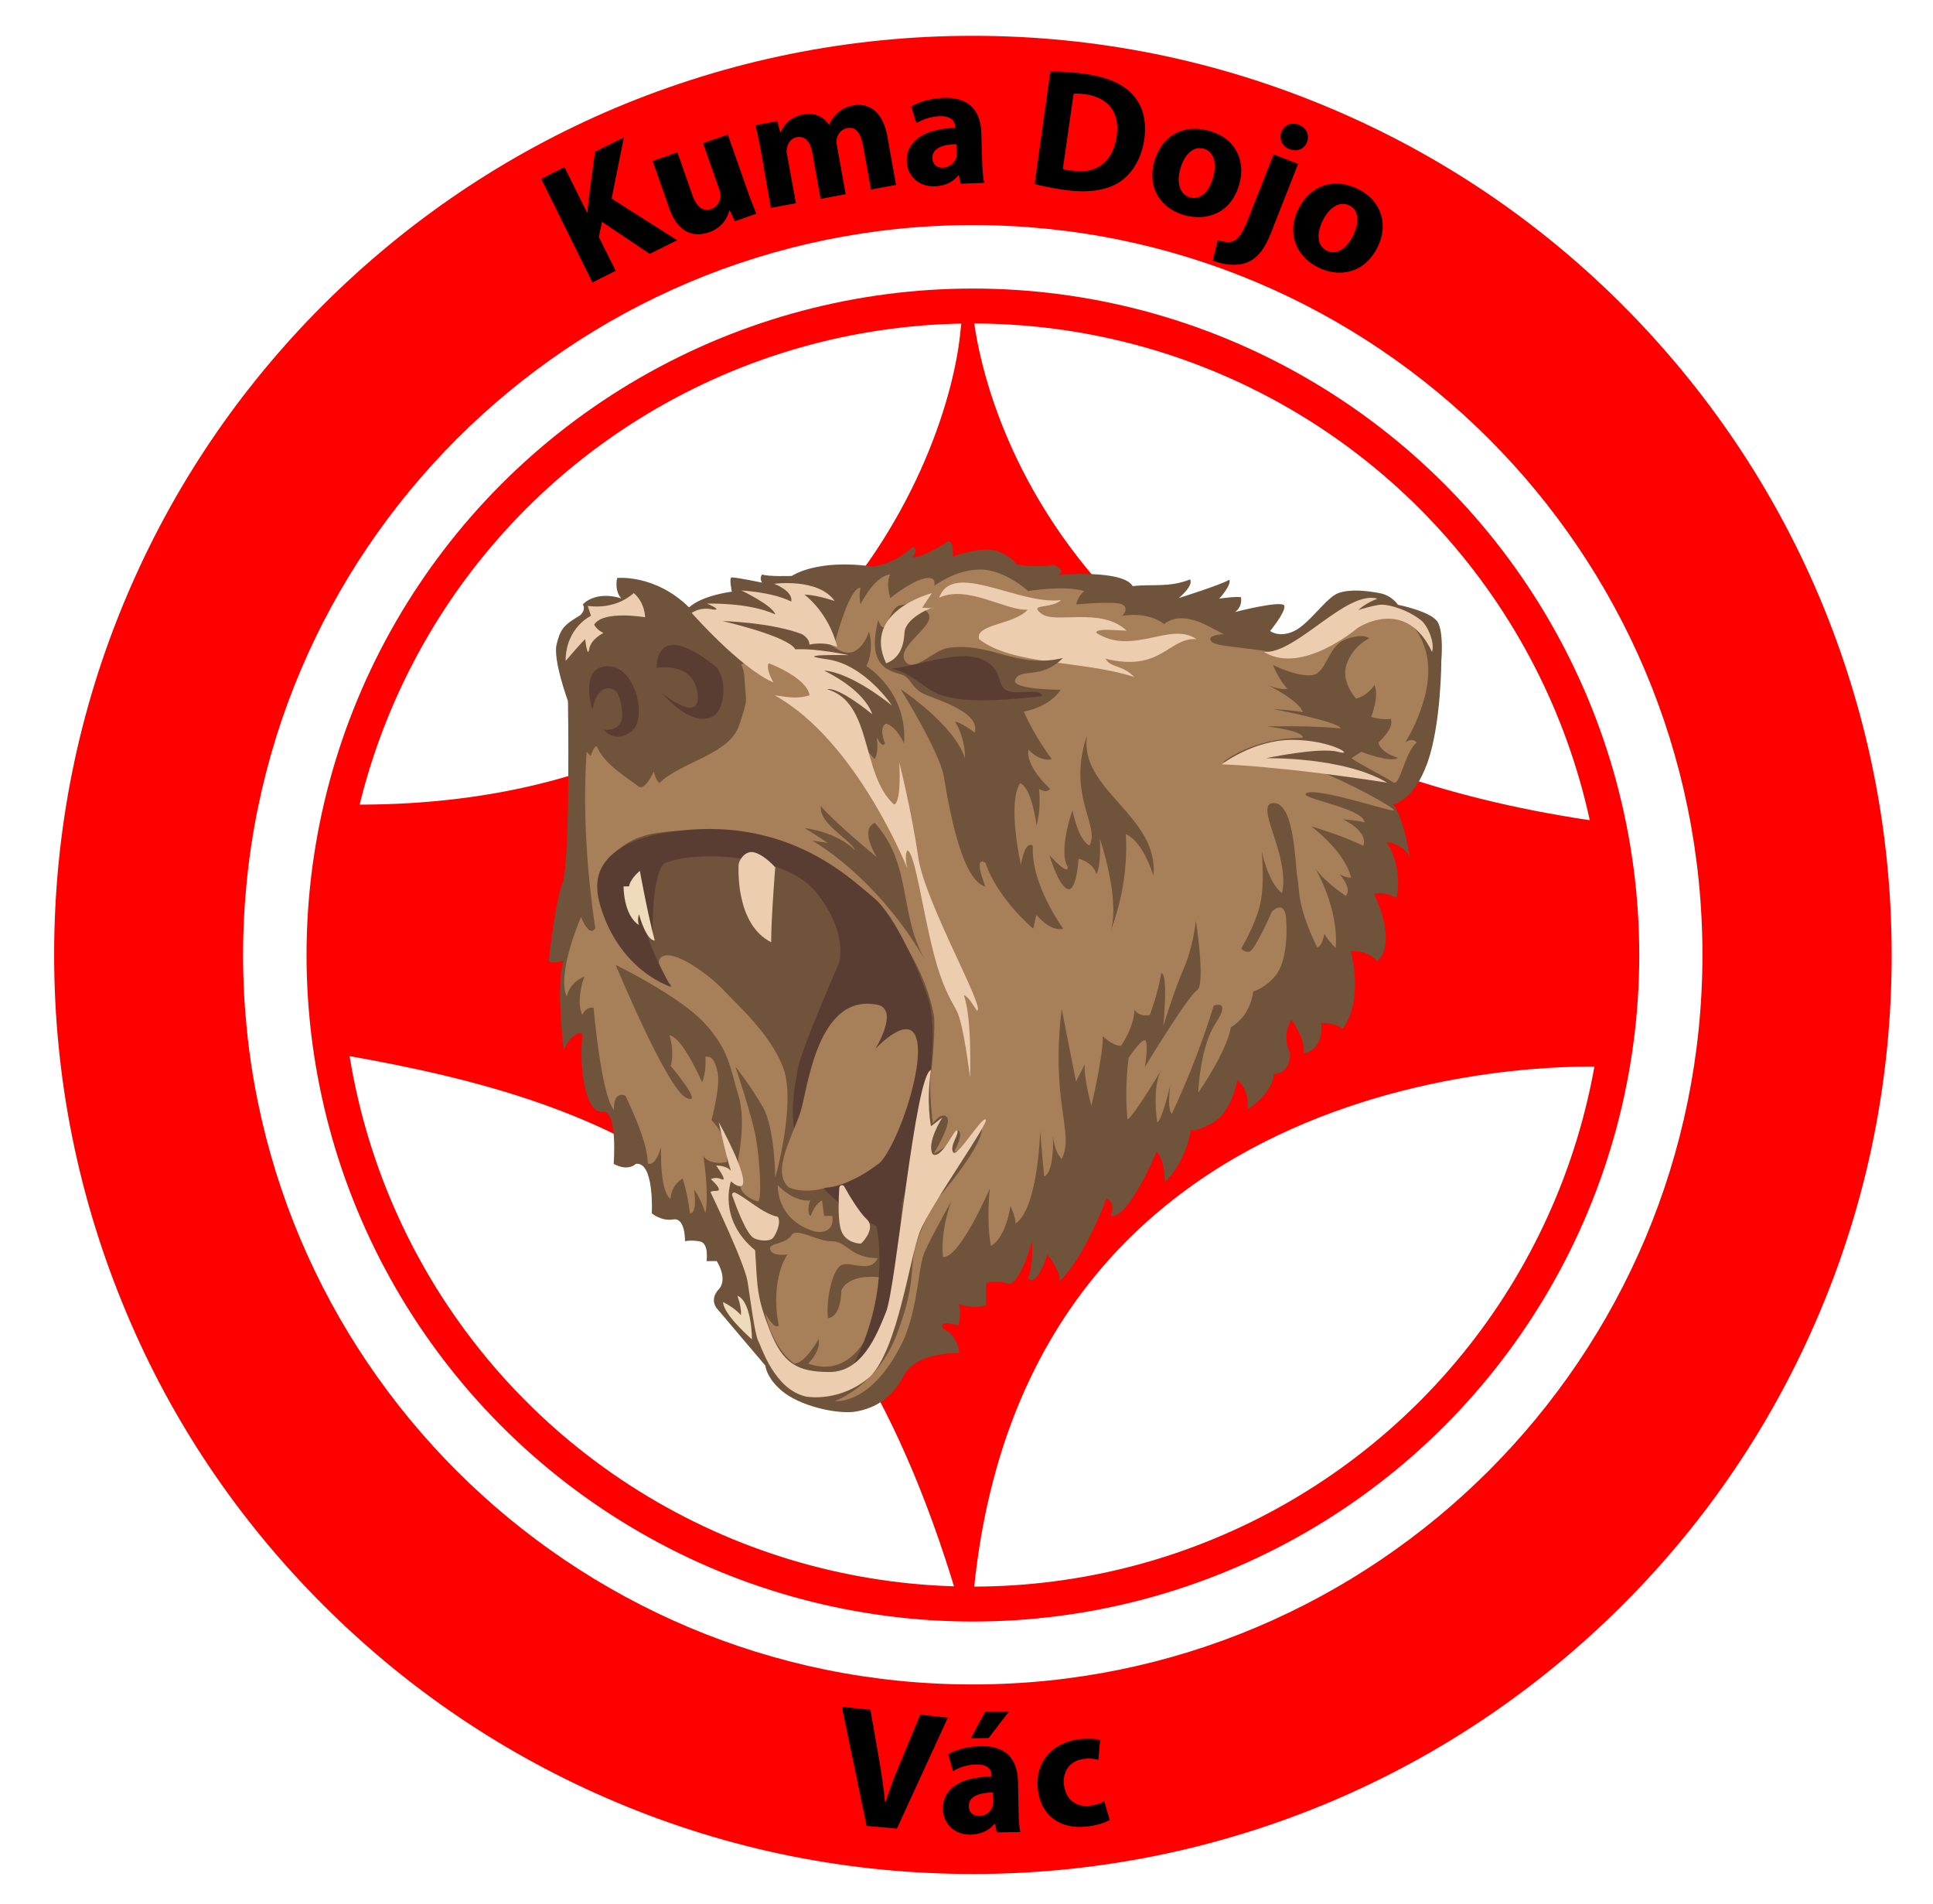 <?xml version="1.0" encoding="utf-8"?>
<!-- Generator: Adobe Illustrator 21.0.0, SVG Export Plug-In . SVG Version: 6.00 Build 0)  -->
<svg version="1.1" id="Layer_1" xmlns="http://www.w3.org/2000/svg" xmlns:xlink="http://www.w3.org/1999/xlink" x="0px" y="0px"
	 viewBox="0 0 664 654" style="enable-background:new 0 0 664 654;" xml:space="preserve">
<style type="text/css">
	.st0{fill:#FF0001;}
	.st1{fill:none;stroke:#FF0001;stroke-width:12;stroke-miterlimit:10;}
	.st2{fill:#6F533A;}
	.st3{fill:#A77F58;}
	.st4{fill:#EDCDB0;}
	.st5{fill:#593D33;}
	.st6{fill:#EFDBBC;}
</style>
<g>
	<path class="st0" d="M334.2,106.9c0,0,9.1,146.5,216.1,175.4c14,46.5,0,84.1,0,84.1S351,356.6,334.2,549.6
		c-1.2-3.4-4.7,1.1-5.7-2.2c-41.6-138.7-115.8-168.5-210.2-185c-14-30-1-60.7,0-86.1C277.9,278.8,326,158.7,330,113
		C330.8,103.8,334.2,106.9,334.2,106.9z"/>
	<circle class="st1" cx="334.2" cy="328" r="222.9"/>
	<g>
		<path class="st0" d="M334.2,77.3c138.4,0,250.6,112.2,250.6,250.6c0,138.4-112.2,250.6-250.6,250.6
			C195.7,578.6,83.5,466.4,83.5,328C83.5,189.6,195.7,77.3,334.2,77.3 M334.2,12.3c-42.6,0-83.9,8.4-122.9,24.8
			c-37.6,15.9-71.3,38.7-100.3,67.6c-29,29-51.7,62.7-67.6,100.3c-16.5,39-24.8,80.3-24.8,122.9c0,42.6,8.4,83.9,24.8,122.9
			C59.2,488.5,82,522.2,111,551.2c29,29,62.7,51.7,100.3,67.6c39,16.5,80.3,24.8,122.9,24.8s83.9-8.4,122.9-24.8
			c37.6-15.9,71.3-38.7,100.3-67.6c29-29,51.7-62.7,67.6-100.3c16.5-39,24.8-80.3,24.8-122.9s-8.4-83.9-24.8-122.9
			c-15.9-37.6-38.7-71.3-67.6-100.3c-29-29-62.7-51.7-100.3-67.6C418.1,20.7,376.7,12.3,334.2,12.3L334.2,12.3z"/>
	</g>
	<g>
		<g>
			<g>
				<path class="st2" d="M478.6,276.2c0,0,7-0.9,11.8-14.4c4.7-13.5,4.7-34.8,4.7-34.8s0.9-9.6-1.2-13.3s-13.7-6-13.7-6
					s-2-3.2-6.3-4c-4.3-0.8-10.1-1.5-14.2,0c-4.1,1.5-9.9,10.5-15.1,13c-5.2,2.5-8.3,0-8.3,0s5.3-6.4,4.9-8.6
					c-0.4-2.2-17,2.1-17,2.1s2.6-1.4,2.1-5.1c-2.2-0.3-7.5,0.5-7.5,0.5s4.3-4.6,3.5-6.5c-3,1.8-17.4,6.3-17.4,6.3s5.2-4.2,3.9-6.4
					c-7.3,2.9-13.2,1.5-19.7,2.3c-3.4-5.8-25.5-3.9-25.5-3.9s3.3-1.4-1.9-3.5c-3.7,1.2-12.5,0-12.5,0s-1.1-2.5-6.5-4.6
					c-5.4-2-15.4,1.9-15.4,1.9s0.6-6.9-2.3-4.9c-5.3,3.7-12,6-11.4,4.7c0,0,2.2-2.2,0-3.2c-3.4,2.9-7,5.6-13.7,6.8
					c-19.4-2.8-27.9,3.2-27.9,3.2s-8.1,0.3-10.2-0.5c-1.1,1.4,0,2.8,0,2.8s-8.1-1.7-10.4-1.8c-1.1-0.1,0,4.9,0,4.9
					s-10.1,1.2-14.7,5.4C225,197.1,212,198.5,212,198.5s-1.1,4.2,1.4,7c-9.1-2.8-13.2,2.1-13.2,2.1s1.3,1.6-0.9,3.7
					c-5.7,3.4-6.8,4.7-8.1,10c-1.3,5.3,3.9,19.5,3.9,19.5s0.9,54.4-1.9,62.5c-2.8,8.1-4.7,26.7-4.7,26.7s0.5,1.2,5.1,0
					c-2.8,7.4,0,30.5,0,30.5s3.2-6.8,6.5-5.4c-1.4,12.6,1.4,27.6,6.8,26.7c5.4-0.9,3.9,17.9,3.9,17.9s4.4,2.8,7.7,0
					c6.3-0.7,5.4,17,5.4,17s3.2,2.8,7.4,2.1c4.2-0.7,4,7.5,4,7.5s1.4-0.5,4.9,0c3.5,0.5,2.5,6.8,2.5,6.8h3.5c0,0,4,6.1,0.7,9.7
					c-3.3,3.5-0.7,6.5-0.7,6.5l16.7,19.7c0,0,0.4,4.9,7,9.7c6.7,4.7,18.8,7.2,24.6,6c5.8-1.2,11.6-4,16-12.3c4.4-8.3,19-7.7,19-7.7
					s-0.4-6.3-5.6-8.4c-1.8-3.3,5.3-1.1,5.3-1.1s1.4-5.1,0-7.4c5.8,2.1,9.5,0.4,9.5,0.4v-7.4c0,0,3.3-1.4,7.4,0
					c4,1.4,8.4-14.4,8.4-14.4s0.5,8.4-1.4,12.6c3.2,3.2,6.7-8.1,6.7-8.1s4.7,5.8,4.2,9.1c8.6-8.1,16.1-28.4,16.1-28.4s3.3,1.3,1.4,6
					c6.1,1.4,15.8-22.1,15.8-22.1s2.9,2.8,2.8,10.5c7.8-7.5,9.1-18.6,9.1-18.6s-0.9,2.5,6.7-1.4c7.5-3.9,9.1-15.1,9.1-15.1
					s4.4,3,3.5,10.2c9.3-6.3,9.1-12.3,9.1-12.3s5.4,0.5,5.6-7c-3.2-6.3,0.4-11.6,0.4-11.6s5.1,6.8,4.2,11.6c7.4-1.4,6-10.5,6-10.5
					s5.6,0,7.4,2.1c7.5-10.4,2.8-26.7,2.8-26.7s5.6-0.7,9.1,3.5c7.2-6.8-1.1-23.2-1.1-23.2s3-1.2,7.7,1.4
					c2.4-11.2-3.5-19.3-3.5-19.3s6.1,0.8,8.1,5.3C481.9,279.9,478.6,276.2,478.6,276.2z"/>
				<path class="st3" d="M478.6,268.7c2.3,1.6,4-10.6,8.1-13.7c-1.8-1.9-4,0-4,0s11.5-17.8,6.8-32.3c-4.7-14.5-15.6-12.1-21.1-11.2
					s-20,13.4-24.6,14.4c-9.5-3.7-25.9-3.3-27.7-5.6c-1.8-2.3,4.2-2.5,4.2-2.5s-7-3.9-9.5-4.6c-2.5-0.7-6.9-2-10.9,1.1
					c-5.9-4.5-14.4-2.8-14.4-2.8s2.6-2.5,0-3.9c-2.6-1.3-15.8,0-15.8,0s0.4-2.7,2.8-4.6c-7.1-2.1-19.3,0-19.3,0s-8-7.4-16.5-7.4
					s-15.8,5.6-15.8,5.6s1.2-3.6-3.5-2.5s-11.6,6.7-11.6,6.7s-1.6-5.3,0-8.1c-5.4,0.4-10.2,10.2-10.2,10.2s-0.7-2.5,0-5.6
					c-3.9-0.5-9,19.5-9,19.5l-31.9,6.7L202,253.2c0,0-3.5,26.2,2.5,65.6c-2.2,3.4-4.9-3.9-4.9-3.9s-8.5,19.3-4.9,27.4
					c1.1-5.2,6-6.9,6-6.9s-3,7.9-0.7,13.2c1.4-3.1,3.9-2.5,3.9-2.5s2.6,30.1,7,35.1c-0.2-6.9,3.9-4.9,3.9-4.9s7.8,15.4,7.7,23.2
					c2.7,1.5,4.6-5.6,4.6-5.6s-0.7,14.7,3.2,17.9c0.4-5.2,4.2-7,4.2-7s1.6,4.6,2.5,11.9c2.8,0,1.4-8.1,1.4-8.1s2.2,2.5,3.9,8.1
					c1.4-6.8-0.7-19.7-0.7-19.7s1.7,3.3,8.1,2.1c0.6-9.2-5.3-14.4-5.3-14.4s3.2-11.9,2.1-16.5c-1.1-4.6-2.1-5.4-4.2-5.3
					c0.4,5.3-1.1,8.8-1.1,8.8s-6.8-15.6-11.2-16.1c1.8,6.2,0.4,10.5,0.4,10.5s11.8,14,5.3,10.9c-6.6-3.1-24.2-45.6-24.2-45.6
					s22,10.7,30.5,20c8.6,9.3,8.8,15.6,11.6,24.6c2.8,9,0,21.8,0,21.8s0.1,9,1.1,10.9c0.9,1.9,4.1,3.6,5.6,3.9s0.8-14.1-0.7-22.1
					s-7-24.2-7-24.2s5.4,6.8,9.5,14c4.1,7.3,4.2,24.2,4.2,24.2s7.2-25.5,2.8-37.6c-4.4-12-16.7-22.6-20.4-26.7s-15.7-13.6-20.7-11.9
					s2.8,10.5,2.8,10.5s-16.4-8.8-21.4-20.4c-5-11.6-2.1-18.3-2.1-18.3s2.2-11.6,18.3-14c16.1-2.5,36.4,1.2,40.7,2.8
					c4.3,1.6,19,5.7,34.8,22.8s19.1,33.6,19.7,37.2c0.5,3.6-0.4,15.8-1.1,20.4s0.7,16.5,0.7,16.5s3.1-4.2,4.9-2.1
					s-4.6,12.6-4.6,12.6s5.8-2.5,8.4-8.1c2.2,1.2-1.4,7.4-1.4,7.4s5.2-0.8,9.5-8.8c1.5,6-15.8,25.6-15.8,25.6s-4.9,8.2-7,16.1
					c-2.1,8,0.4,12.1-6.4,29.9c-6.8,17.8-21.3,22.8-21.3,22.8s13.1,1.8,23.9-21.5c4.9-11.8,4.8-24.4,6.9-29.4
					c2.1-5,9.2-17.6,9.2-17.6s-3.7,9.6-2.8,19c5.7,0.7,16.1-23.5,16.1-23.5s-1.3,10.9,0.4,19.7c5.3-3,6.7-13.7,6.7-13.7
					s1.6,3.4,1.8,6c7.8-5.5,8.4-31.9,8.4-31.9s0.7,8.9,1.4,15.8c4.2-2.2,2.8-17.2,2.8-17.2s-0.2,7.7,3.2,11.2c4.5-9.2-3.9-19,0-51.6
					l4.9,24.9c0,0,4.7-8.7,3.2-7c-1.1,3.9,2.1,15.4,2.1,15.4s4.2-17.8,3.9-23.9c4.4,3.9,6.3,3.2,6.3,3.2s4.4-6,4.6-12.3
					c1.8,2.7,5.3,1.8,5.3,1.8s2.9-7.9,3.9-14.4c2.5,0,0.7,18.2,0.7,18.2s3.7-12.2,7-19.7s4.2-16.5,4.2-16.5s3.4,21.9,0.4,23.9
					c-3.1,1.9-17.9,26.3-17.9,26.3s1.4-8.7,0-9.1s-5.6,6-5.6,6s-1.5,9.7-0.4,21.1c2.1-0.9,11.6-16.9,11.6-16.9s-3.2,4.7-1.4,17.9
					c1.5,0,4.6-13,4.6-13s-1.4,7.8,0.4,10.2c9.4-19.9,14.4-37.2,14.4-37.2s6.2-2.4,0.7,6c-5.5,8.3-6,23.9-6,23.9s10-14.4,11.2-22.5
					c7-4,7.7-12.3,7.7-12.3s3.8-1,7.4-5.1s4.4-12.8,3.9-19.8c-0.5-7-4.9-2.5-4.9-2.5s-5.8,13.3-7.7,13.7c-1.9,0.4-2.8-1.1-2.8-1.1
					s4.4-7.2,6.3-14.4c1.9-7.2,0.7-19,0.7-19s2.2,11,7,14.4c2.9-13-10.1-31-2.8-30.9s7.3,22.2,8.1,26c0.8,3.8-0.3,9,6.7,23.5
					c1.8,0,2.5-4.6,2.5-4.6s0.9,1.8,3.9,4.9c1.2-13.6-7-27.4-7-27.4s2.3,3.9,10.5,9.5c2.3-2.6-2.1-7.4-2.1-7.4s2.2,1.2,3.9,1.1
					c-2.2-9.2-13.7-17.6-13.7-17.6s10.9,3.2,17.9,6.7c1.8-5.2-7-9.1-7-9.1s5.7,0.4,7.4,1.1c0-5.1-24.2-8.5-19.7-10.2
					c4.5-1.7,29.4,6.8,29.8,6c0.5-0.8-16.3-9.9-24.6-13c-13.1-5-34.1-3.5-34.1-3.5s9.6-8.3,27.4-8.4c0.4-2.5-12.3-3.9-12.3-3.9
					s15.9-0.4,25.3,0.7c0-2.2-23.2-6.7-23.2-6.7s6.8,0.4,10.2,1.1c-1.1-4-12.3-9.5-12.3-9.5s4.2,2.1,7,1.4c-2.9-2.9-4.9-8.1-4.9-8.1
					s8.2,4.1,13.3,3.5c5.2-0.6,5.4-10,11.6-12.3c6.2-2.3,8.1-0.4,8.1-0.4s-5.5,2.6-7.7,8.8s3.2,11.9,3.2,11.9s3.5-0.5,6.3-4.6
					c1.8,3.7-1.1,10.9-1.1,10.9s3.5,1.2,6.7,0.7c1.5,3.1-4.2,8.1-4.2,8.1s0.2,3.2,6.7,5.3c-2.7,1.8-12.6-2.1-12.6-2.1l-3.2,2.1
					C463.5,260.6,476.4,267.1,478.6,268.7z"/>
				<path class="st3" d="M264.6,429.2c0.9,2.5,5.9,1.6,5.9,1.6s-6.1,8.3-3,24.4c-1.5,1.8-4.7-4.3-4.7-4.3s2.4,12,10,17.4
					c3.7,0.1,8.4-8.4,8.4-8.4s1.1,3.6-3.6,8.4c21.9,7.8,27.3-29.5,25.1-29.6c-11.8-1.4-13.7,4.5-13.7,4.5s0.1,9-4.6,9.5
					c-0.7-6.3,1.6-17.6,5.1-18.4c3.5-0.9,9.5,3,12-2.2c-9.1,0.1-10.8-5.9-15.7-5.8c-4.9,0.1-11.6-4.5-13.7-2.4
					C270,427.6,263.7,426.7,264.6,429.2z"/>
				<path class="st4" d="M491.9,223.9c0.9-2.4-0.6-7.4-3.2-10.4c-4.5-3.9-11.7-6.1-14.7-5.8c-3.1,0.4-7.4,1.8-7.4,1.8
					s2.3-2.3,6.6-3.9c-10.7-3.1-27.9,19-39,18.3c13,8.1,32.1-8.2,32.1-8.2S482.8,204.5,491.9,223.9z"/>
				<path class="st4" d="M476.5,268.8c-15.1-9-41.6-8.4-41.6-8.4s18.4-3.9,24.7-2.2s-2.3-4.1-15.7-4.1s-24.2,8.4-24.2,8.4
					S438.3,262.9,476.5,268.8z"/>
				<path class="st4" d="M217.7,203.7c3.9,3.3,3.9,8.3,3.9,8.3s-14.3-2.5-17.5,2.5c0.8,1.8,3.2,2.9,3.2,2.9s-4.3,2-4.9,5.5
					s-1.4-3.4-1.4-3.4s-1.5,1.4-6.7,7.5c0-11.5,8.7-15.5,8.7-15.5l-1.1-3.4C201.9,208,210.6,209.9,217.7,203.7z"/>
				<path class="st4" d="M336.3,219.5c11.6,9.1,35.4,7.2,53.3,13c-4.1-4.3-8-3-9.9-6.3c19.2,4.8,21.6-7.3,31.3-6.7
					c-9-6.2-21.9,5.9-34.5-2.2c0.3-1.5,5.1-0.9,10.5-0.7c-8.7-8.3-24.4-2.2-29.2-5.8s3.4-1.6,6.7-4.7c-14.6,1.8-37.3-13.8-41.9-0.8
					c9.5-4.6,22.9,4.5,30.4,4.1C348.4,214.6,334.9,214.3,336.3,219.5z"/>
				<path class="st5" d="M293.5,468.1c14-3,16.3-55.1,16.3-55.1s14.4-45.5,9.6-68.2c-3-10.4-12-30.6-19.4-36.6s-27-25.7-62.3-23.3
					c-35.3,2.4-32.5,19.3-32.5,20.7c-0.1,3.3,4.7,25.3,25.3,33.4c-9.3-16.9-13.8-30.5-7.2-39.3s45.5-7.7,57,6.7
					c11.6,14.4,7.8,24.6,7.8,24.6S274.9,361,274,367.5c-1,6.5-1,4.4-1.4,9.3C269.1,408.4,301,421,301,421S306.4,442.2,293.5,468.1z"
					/>
				<path class="st3" d="M300.7,360.2c0,0,11.8-12.7,14.2-3.2c2.5,9.5-6.3,35.5-12.6,42.3c-11.2,8.6-18.6,8.6-18.6,8.6
					s-6.5,2.3-12.6,0c-6.5-5.3,1.4-18.1,3.9-26.1c2.5-8,5.8-41.5,27-36.6C308.6,347.5,300.7,360.2,300.7,360.2z"/>
				<path class="st3" d="M267.2,407c0,0,4.9,5.8,11.3,5.3c0-1.6-1.8,4.6,0,5.3c1.6-4.5,3.9-5.3,3.9-5.3l0.7,5.3h2.8
					c0,0,1.4,6.4-5.9,5.4C266.3,418.9,267.2,407,267.2,407z"/>
				<path class="st4" d="M288.3,407.9c0.1-0.9,1.3-1.2,1.7-0.4c1.9,3.4,5.3,9,7.7,11.2c3,2.8-0.6,7-1.6,8.1
					c-0.2,0.2-0.4,0.3-0.7,0.3c-1.4-0.1-5.9-0.8-6.8-5.8C287.8,417.5,288.1,411.5,288.3,407.9z"/>
				<path class="st4" d="M251.5,410.5c-0.2-0.6,0.4-1.1,1-0.9c3.8,1.7,9.4,7.2,14.7,8.3c1.3,2.2-0.9,6.5-1.8,7.4
					c-1,0.9-3.7,1.1-6.3,0S252.9,414.5,251.5,410.5z"/>
				<path class="st4" d="M253.7,297c0-1.1,2.1-5.3,5.6-4.2c3.6,1.1,7,5.1,7,5.1s-1.4,17.4-1.4,25.7
					C252.6,317.4,253.7,298.1,253.7,297z"/>
				<path class="st2" d="M196.1,242.9c-1.3,9.7,6.8,16.7,6.8,16.7s1.1-3.4,2.1-3.3c2.5,6.4,11.9,11.7,14.2,13.7
					c2.3,2,5.4-5.1,5.4-5.1s0.4,2.7,1.9,4c7.9-7.5,24-9.7,27.4-19.8c3.3-10.2,2.3-6.7,1.8-16.9c-0.5-10.2-18.8-16.9-18.8-16.9
					S198.8,221,196.1,242.9z"/>
				<path class="st5" d="M228.9,296c-5.6,2.5-4.7,28.4-4.7,28.4l-4.7-27.7C219.5,296.8,234.5,293.5,228.9,296z"/>
				<path class="st5" d="M225.6,229.4c0,0-1.1-17.6,20.5-0.3c3.9,4.8,2.8,15-1.4,17c-7.5,3.9-17.2-8-17.2-8s13.5,11.1,12.1,0
					S225.6,229.4,225.6,229.4z"/>
				<path class="st5" d="M203.5,243.8c0,0-5.1-16,6.3-14.9c8.7,0.9,12.7,18.2,7,22.4c-5.7,4.2-9.4-0.7-9.4-0.7s6.9,1.1,6.3-6
					c-0.5-7.1-2.8-7.9-3.8-8.1C204.7,235.3,203.5,243.8,203.5,243.8z"/>
				<g>
					<path class="st2" d="M251.9,213.1c0,0,27.6,4.6,35.5,9.7c7.9,5.1,11.1-5.9,11.1-5.9s2,6.1-0.9,11.8
						c15.3,10.9,12.9,26.6,12.9,26.6s-2.1-5.4-6.1-6.8c-2.8,1.4-0.4,6.8-0.4,6.8s-0.8,2-2.8-2.1c0.7,6.1-0.8,7.5-0.8,7.5l-28.2-31.6
						l-25.7-16.1H251.9z"/>
					<path class="st2" d="M318.8,210.6c3.3,4.5-13.2,12.2-7,17.4c3.6,1.8,8.7-4.5,13.9-5.5c15.3-2,23.1,7.3,39.4,3.5
						c-7.8,7.9-15.1,2.9-16.5,7.9c0.3,3,15.7,3,15.7,3s-2.9,5.5-12.6,7.5c3.8,8.8,9.6,16.3,9.6,16.3s-3.6,1.3-8-3.2
						c-1.1,5.8,7.4,13.4,7.4,13.4s-0.9,1.8-3.8,0c0.8,7-0.8,12.6-0.8,12.6s-1.7-13.2-5.7-14.5c-4.5,7.1,0.3,28,0.3,28
						s1.3-8.6,4.1-6.5c-0.8,13.2,10.4,28.4,10.4,28.4s-3.6,1.7-9.2-4.7c-0.7,3.2-1.1,4.7-1.1,4.7s-12.2-10.1-16.4-22.6
						c-3.5-2.1-1.6,4.1,0,8.2c-7.7-2.1-12-23.9-14.3-37.9c-1.4-8.3-14.8-29.9-14.8-29.9s18.4,12.1,22.1,23.8
						c0-7.6-3.4-12.6-3.4-12.6s1.7-0.1,6.7,3.7c2.1-6.7-11.7-10.9-16.6-12.9c-4.9-2-4.9-5-7.5-6.6s-13.8-0.9-9-19.2
						c1.2,4.3,2.9,1.8,2.9,1.8s1.9-6.4,4.5-6.8S315.5,206.1,318.8,210.6z"/>
					<path class="st2" d="M360.5,293.7c0,0,2.9,10.1,6.1,11.6c3.2,1.4,3.9-10.4,3.9-10.4s5,1.1,6.1,5.3c1.8-2.9,1.2-12.2,1.2-12.2
						s7,20.4,3.8,31.5c6.7-17.6,5.1-33,5.1-33s5.3,1.4,9.5,14.2c2-20.5-25.7-29.4-22.8-48.1c-7,20.7,4.7,31.1,0.8,37.8
						c-3.9-2-5.8-12.1-5.8-12.1s-5,13.9-1.6,19.5C366.9,300.9,360.5,293.7,360.5,293.7z"/>
				</g>
				<path class="st4" d="M320.1,203.7l-3.3,5c0,0,4.3,0.3,3.9,0c-0.4-0.3-9.7,3.4-10,8.6s-2,8.9-6.3,10.5
					C295.9,209.9,320.1,203.7,320.1,203.7z"/>
				<path class="st4" d="M237.6,210.5c0,0,16.6,18.9,28.1,23.9c-3-5.4-1.6-6.6-1.6-6.6s13,4.8,14,11c-4,1.1-5.8,0.9-12,0
					c28.2,15.6,45.6,59.5,45.6,59.5s-1.2-4.3,0-6.3c2.7,1.2,5.1,20.3,9.1,35.7c2.7,10.5,5.4,15,7.8,19.4c2.4,4.3,4.6,23,4.6,23
					s0.8-20.1-2.1-28.3c1.7,0.5,2.9,3.1,4.5,5.3c3.2-0.4-18-37.3-20.2-52.8s-6.5-32.5-6.5-32.5s0.9,13.8-1.8,14.5
					c-11.5-10.5-7.2-35-23-39.6c4.3-0.8,15.5,8.6,15.5,8.6s-1.7-7.6-16.5-15c9.6,0.7,23.3,12,23.3,12s-9.3-14.1-22.4-15.9
					c-13-1.8,7.5-1.4,7.5-1.4s-10.8-2.4-18.3-2c-2.6-4.6-25-9.7-25-9.7s16.6,0.4,27.3,4.5c2.9,1.8,2.5,3.6,2.5,3.6s4.9-1.3,9.6,0.8
					c-3-12.1-11.3-18-11.3-18s3.8,0,10.4,2.2c-5.6-8-20.8-5.9-20.8-5.9s6.6,2.4,5.9,6.1c-6.5-3.3-17.1-3.8-17.1-3.8
					s10.7,5.1,11.6,8.2c-9.2-4.2-23.4-3.7-23.4-3.7s5.8,2.5,1.8,2C240.6,208.3,237.6,210.5,237.6,210.5z"/>
				<path class="st5" d="M306,229.5c5,0.5,22.6-6.5,30.7-3.3c8,3.2,5.5,8.4,8.7,10.7c3.2,2.2,12.5-0.9,12.5,2.2
					c-17.8,2-26.5,1.8-33.4,0S314.5,231.5,306,229.5z"/>
				<path class="st2" d="M300.5,282.6c13.3,14.9,7.8,31.6,18,48.4c-17-30-39.5-42.3-39.5-42.3l5.4,0.8l-7.9-5.1
					c0,0,10.7,1.2,17.2,7.6c-1.2-3.4-12.6-9.2-11.7-15.1c5.8,6.6,19.2,17.5,19.2,17.5S295.1,284.9,300.5,282.6z"/>
				<path class="st4" d="M319.8,367.5c-1.7,11.3,0,19.3,0,19.3l3.9-3c0,0-5.6,8.7-3.3,12.6c3.1,2,7.6-9.3,8.4-8.1
					c0.8,1.2-2.7,5.2-1.4,7.4c1.3,2.2,9.9-12.4,11.2-11.2c1.3,1.1-19,29.3-22.6,38.5c-3.6,9.2-7.5,40-17.1,49.8
					c-10.2,8.8-21.4,7-22.2,6.8c-10.7-2.6-15-16.7-16.2-19c-1.2-2.2-2.7-14-3.7-20.4c-1-6.4-12.6-30.5-12.6-30.5s-0.8-0.7,1.9-0.7
					c2.7,0-1.9-4-1.9-4s1.4-1,3.7,0c2.3,1-1.9-4.7-1.9-4.7s3.5-0.1,5.1,1.8c-1.4-3.7-4.2-16.7-4.2-16.7s10.3,18.5,8.1,21.7
					c-1.4,1.1-3.9-1.4-3.9-1.4s-4.7,13,8.3,23.7c0.8,13.4,0.6,16.1,5,27.4c4.4,11.3,9.3,14.4,20.5,14.4c11.2,0,16.1-12.3,19.5-20.7
					C307.8,441.9,314.4,368.8,319.8,367.5z"/>
			</g>
			<path class="st6" d="M248.4,447.2c0,4.2,9.9,12.8,9.9,12.8s0-13-5-15c1.6,4.5,1.2,6.7,1.2,6.7S252.8,449.4,248.4,447.2z"/>
		</g>
		<path class="st6" d="M214.2,304.4c0,0-0.8,0.1,1.9,0c0.4-2.7,3.7-5.3,3.7-5.3s2.5,14,5.1,23.9c-3,0-5.4-9-5.4-9s-0.7,2,0,3.7
			C214.1,314.3,214.2,304.4,214.2,304.4z"/>
	</g>
	<g>
		<path d="M185.9,61.4l8-4l7.8,15.7l0.1-0.1c0.1-1.8,0.3-3.5,0.5-5.1l2.1-15.8l9.9-4.9l-4.2,21l22.5,14.3l-9.4,4.7l-16.4-11
			l-1.1,5.2l5.8,11.6l-8,4L185.9,61.4z"/>
		<path d="M256.5,64.7c1.2,3.6,2.4,6.4,3.3,8.7l-7.4,2.6l-1.7-3.7l-0.2,0.1c-0.5,2-2.1,5.7-7,7.4c-5.6,1.9-10.8-0.1-13.7-8.5
			l-5.6-16l8.5-3l5.1,14.6c1.4,4,3.5,5.9,6.5,4.9c2.3-0.8,3.2-2.9,3.2-4.4c0-0.6-0.1-1.2-0.3-2l-5.7-16.2l8.5-3L256.5,64.7z"/>
		<path d="M261.4,52c-0.6-3.5-1.3-6.5-1.9-9l7.5-1.4l1,3.8l0.2,0c0.9-2.1,2.9-5.2,7.8-6.1c3.7-0.7,6.9,0.7,8.7,3.5l0.1,0
			c0.8-1.7,1.8-3.1,3.1-4.2c1.4-1.2,3.1-2,5.1-2.4c5.5-1,10.3,2.1,11.8,10.6l3,16.7l-8.6,1.6l-2.8-15.4c-0.8-4.1-2.5-6.3-5.4-5.7
			c-2.1,0.4-3.2,2-3.6,3.8c-0.1,0.7,0,1.6,0.1,2.3l3,16.6l-8.6,1.6l-2.9-16c-0.6-3.5-2.4-5.7-5.2-5.2c-2.3,0.4-3.3,2.4-3.5,3.9
			c-0.2,0.7-0.1,1.6,0.1,2.3l3,16.5l-8.6,1.6L261.4,52z"/>
		<path d="M337.4,55.9c0.1,2.7,0.3,5.4,0.7,6.9l-8.1,0.3l-0.6-2.9l-0.2,0c-1.8,2.4-4.7,3.7-8.1,3.8c-5.8,0.2-9.5-3.9-9.6-8.5
			c-0.2-7.5,6.4-11.2,16.6-11.6l0-0.4c-0.1-1.6-0.9-3.7-5.4-3.6c-2.9,0.1-6,1.2-7.9,2.4l-1.8-5.7c2-1.2,5.9-2.8,11.1-3
			c9.6-0.3,12.8,5.3,13,12.1L337.4,55.9z M328.5,49.5c-4.7,0.1-8.3,1.4-8.2,4.8c0.1,2.3,1.6,3.4,3.6,3.3c2.2-0.1,4-1.6,4.6-3.5
			c0.1-0.5,0.1-1,0.1-1.5L328.5,49.5z"/>
		<path d="M360.8,24.6c3.3-0.1,7.7,0.2,12.1,0.8c7.5,1.1,12.2,3.2,15.6,6.5c3.7,3.6,5.5,8.8,4.6,15.8c-1.1,7.5-4.6,12.3-8.8,15
			c-4.6,2.9-11.2,3.6-18.9,2.5c-4.6-0.7-7.9-1.4-10-2L360.8,24.6z M365.1,58c0.7,0.3,2,0.5,3.1,0.6c8.1,1.2,14.1-2.5,15.4-11.9
			c1.2-8.2-3-13.2-10.7-14.3c-1.9-0.3-3.3-0.3-4.1-0.2L365.1,58z"/>
		<path d="M425.7,63.3c-2.9,10.2-11.4,12.7-18.9,10.6c-8.1-2.3-12.8-9.4-10.3-18.4c2.6-9,10.1-13.1,19.1-10.5
			C424.1,47.4,428.1,54.9,425.7,63.3z M405.5,57.8c-1.4,4.8-0.4,8.9,3.3,10c3.4,1,6.5-1.8,7.9-6.8c1.2-4.1,0.8-8.7-3.1-9.9
			C409.5,49.9,406.7,53.7,405.5,57.8z"/>
		<path d="M418.3,82.5c2.2,0.7,4.2,0.9,5.6,0.2c1.7-0.8,3-2.8,5.1-8.1l8.5-21.6l8.4,3.3l-9.3,23.7c-2.3,5.8-4.9,8.9-8.4,10.2
			c-3.4,1.3-7.7,0.8-11.6-0.7L418.3,82.5z M449,48.8c-0.9,2.3-3.3,3.5-6.1,2.4c-2.6-1-3.6-3.6-2.7-5.9c0.9-2.4,3.4-3.5,6.1-2.4
			C448.9,44,449.8,46.4,449,48.8z"/>
		<path d="M473.2,84.9c-4.7,9.4-13.6,10.4-20.5,6.9c-7.5-3.8-10.8-11.7-6.7-20c4.2-8.4,12.4-10.9,20.7-6.8
			C474.5,69,477.1,77.1,473.2,84.9z M454.4,75.7c-2.2,4.4-2.1,8.7,1.4,10.4c3.2,1.6,6.7-0.5,9-5.2c1.9-3.8,2.4-8.4-1.2-10.3
			C459.7,68.7,456.3,71.9,454.4,75.7z"/>
	</g>
	<g>
		<g>
			<path d="M297.7,627.1l-8.5-40.9l9.8,1l3,17.2c0.8,4.9,1.6,9.5,2,14.5l0.2,0c1.5-4.6,3.2-9.2,5.1-13.6l6.8-16.4l9.5,1l-17.5,38.1
				L297.7,627.1z"/>
			<path d="M349.9,622.2c0,2.7,0.2,5.4,0.6,7l-8.1,0.1l-0.6-2.9l-0.2,0c-1.8,2.3-4.8,3.6-8.2,3.7c-5.8,0.1-9.4-4.1-9.5-8.7
				c-0.1-7.5,6.5-11.1,16.7-11.3l0-0.4c0-1.6-0.9-3.8-5.3-3.7c-2.9,0-6.1,1.1-7.9,2.3l-1.7-5.8c2-1.2,5.9-2.7,11.2-2.8
				c9.6-0.2,12.7,5.5,12.8,12.3L349.9,622.2z M341.1,615.6c-4.7,0.1-8.4,1.3-8.3,4.7c0,2.3,1.6,3.4,3.6,3.4c2.2,0,4-1.5,4.6-3.4
				c0.1-0.5,0.2-1,0.2-1.5L341.1,615.6z M346.6,587.8l-7,9.1l-6.1,0.1l4.9-9.1L346.6,587.8z"/>
			<path d="M381.2,625c-1.5,1-4.4,1.9-7.8,2.3c-9.3,1.1-15.9-3.8-16.9-12.8c-1-8.4,3.9-15.9,14.5-17.2c2.3-0.3,5-0.2,6.9,0.3
				l-0.6,6.8c-1.1-0.3-2.7-0.6-5.1-0.3c-4.7,0.6-7.3,4.3-6.7,9c0.6,5.2,4.5,7.6,8.8,7.1c2.1-0.3,3.7-0.8,5-1.6L381.2,625z"/>
		</g>
	</g>
</g>
</svg>
